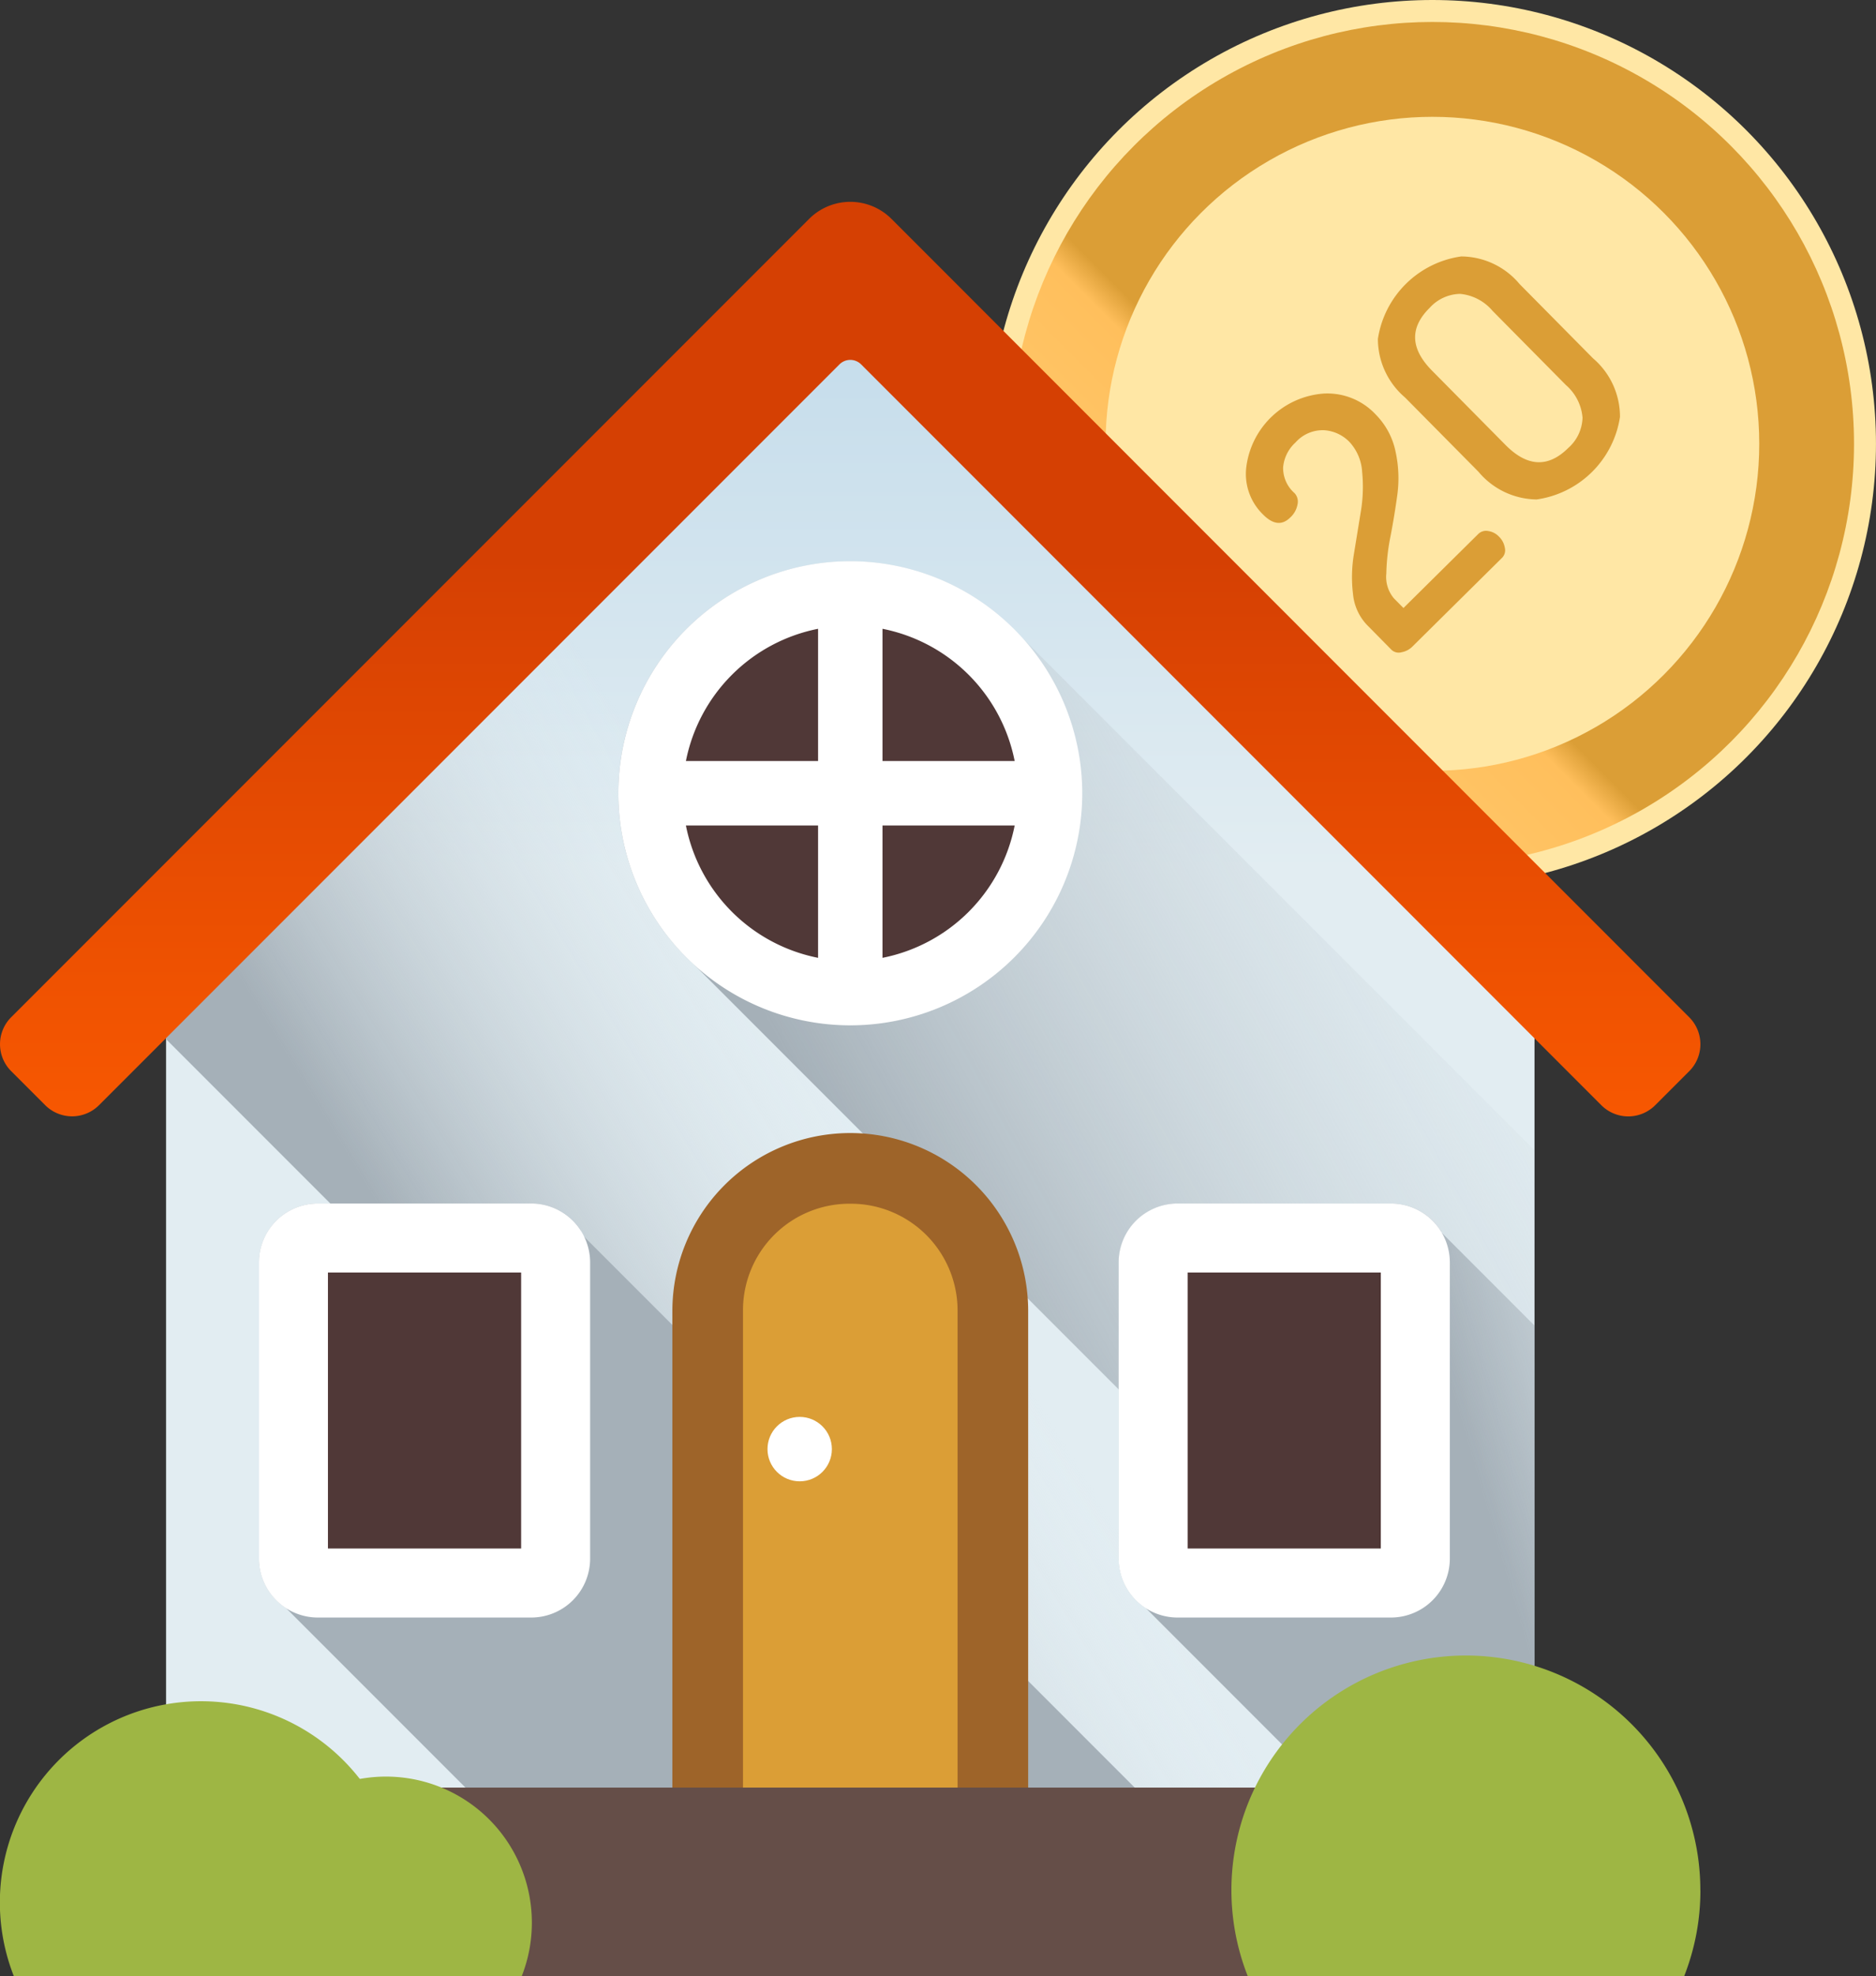 <svg xmlns="http://www.w3.org/2000/svg" xmlns:xlink="http://www.w3.org/1999/xlink" width="84.669" height="89.143" viewBox="0 0 84.669 89.143">
  <rect x="0" y="0" width="84.669" height="89.143" fill="#333333" stroke="none"/>
  <defs>
    <linearGradient id="linear-gradient" x1="0.645" y1="1.587" x2="-0.07" y2="2.302" gradientUnits="objectBoundingBox">
      <stop offset="0" stop-color="#ffe7a5"/>
      <stop offset="0.966" stop-color="#ffbf5c"/>
      <stop offset="1" stop-color="#db9e36"/>
    </linearGradient>
    <linearGradient id="linear-gradient-2" x1="0.34" y1="1.956" x2="1.055" y2="1.241" xlink:href="#linear-gradient"/>
    <linearGradient id="linear-gradient-3" x1="0.642" y1="2.03" x2="-0.073" y2="2.745" xlink:href="#linear-gradient"/>
    <linearGradient id="linear-gradient-4" x1="0.497" y1="0.367" x2="0.497" y2="-0.338" gradientUnits="objectBoundingBox">
      <stop offset="0" stop-color="#e2edf2"/>
      <stop offset="1" stop-color="#9fc7e2"/>
    </linearGradient>
    <linearGradient id="linear-gradient-5" x1="0.477" y1="0.462" x2="0.231" y2="0.655" gradientUnits="objectBoundingBox">
      <stop offset="0" stop-color="#e2edf2" stop-opacity="0"/>
      <stop offset="1" stop-color="#a5b0b8"/>
    </linearGradient>
    <linearGradient id="linear-gradient-6" x1="0.923" y1="0.013" x2="0.259" y2="0.502" xlink:href="#linear-gradient-5"/>
    <linearGradient id="linear-gradient-7" x1="0.525" y1="-1.318" x2="0.085" y2="-0.712" xlink:href="#linear-gradient-5"/>
    <linearGradient id="linear-gradient-8" x1="1.033" y1="-1.155" x2="0.271" y2="-0.745" xlink:href="#linear-gradient-5"/>
    <linearGradient id="linear-gradient-9" x1="0.497" y1="1.143" x2="0.497" y2="0.388" gradientUnits="objectBoundingBox">
      <stop offset="0" stop-color="#ff5d00"/>
      <stop offset="1" stop-color="#d54003"/>
    </linearGradient>
    <linearGradient id="linear-gradient-10" x1="0.672" y1="1.028" x2="0.324" y2="1.352" gradientUnits="objectBoundingBox">
      <stop offset="0" stop-color="#d54003" stop-opacity="0"/>
      <stop offset="1" stop-color="#a40002"/>
    </linearGradient>
    <linearGradient id="linear-gradient-11" x1="0.215" y1="-5.405" x2="0.829" y2="-6.305" gradientUnits="objectBoundingBox">
      <stop offset="0" stop-color="#9eb644"/>
      <stop offset="1" stop-color="#738611"/>
    </linearGradient>
    <linearGradient id="linear-gradient-12" x1="0.211" y1="-8.103" x2="0.825" y2="-9.002" xlink:href="#linear-gradient-11"/>
    <linearGradient id="linear-gradient-13" x1="0.205" y1="-4.392" x2="0.819" y2="-5.292" xlink:href="#linear-gradient-11"/>
  </defs>
  <g id="Group_1993" data-name="Group 1993" transform="translate(-12.85)">
    <circle id="Ellipse_148" data-name="Ellipse 148" cx="20.02" cy="20.02" r="20.02" transform="translate(57.478 0)" fill="url(#linear-gradient)"/>
    <circle id="Ellipse_149" data-name="Ellipse 149" cx="19.029" cy="19.029" r="19.029" transform="translate(58.469 0.991)" fill="url(#linear-gradient-2)"/>
    <circle id="Ellipse_150" data-name="Ellipse 150" cx="14.751" cy="14.751" r="14.751" transform="translate(62.748 5.27)" fill="url(#linear-gradient-3)"/>
    <g id="Group_1992" data-name="Group 1992" transform="translate(69.091 11.564)">
      <path id="Path_2622" data-name="Path 2622" d="M342.434,113.5l-1.1-1.116A2.333,2.333,0,0,1,340.7,111a6.278,6.278,0,0,1,.038-1.813l.309-1.9a6.782,6.782,0,0,0,.063-1.814,2.175,2.175,0,0,0-.57-1.347,1.75,1.75,0,0,0-1.153-.532,1.64,1.64,0,0,0-1.285.555,1.716,1.716,0,0,0-.558,1.118,1.506,1.506,0,0,0,.514,1.165.56.56,0,0,1,.138.5,1.048,1.048,0,0,1-.331.6q-.553.547-1.225-.133a2.547,2.547,0,0,1-.756-2.157,3.8,3.8,0,0,1,3.48-3.3,2.984,2.984,0,0,1,2.361.947,3.319,3.319,0,0,1,.894,1.675,5.589,5.589,0,0,1,.079,1.946q-.132.961-.309,1.875a9.539,9.539,0,0,0-.188,1.676,1.5,1.5,0,0,0,.342,1.117l.432.437,3.386-3.349a.5.5,0,0,1,.436-.124.832.832,0,0,1,.491.255.905.905,0,0,1,.262.5.482.482,0,0,1-.115.444l-4.071,4.028a.919.919,0,0,1-.474.241A.474.474,0,0,1,342.434,113.5Z" transform="translate(-335.874 -95.751)" fill="#db9e36"/>
      <path id="Path_2623" data-name="Path 2623" d="M374.544,76.135l-3.315-3.351a3.474,3.474,0,0,1-1.223-2.641,4.434,4.434,0,0,1,3.76-3.72,3.46,3.46,0,0,1,2.634,1.245l3.315,3.351a3.459,3.459,0,0,1,1.217,2.647,4.435,4.435,0,0,1-3.76,3.72A3.474,3.474,0,0,1,374.544,76.135Zm1.221-1.208q1.47,1.485,2.828.141a1.893,1.893,0,0,0,.649-1.371,2.18,2.18,0,0,0-.748-1.47l-3.315-3.351a2.18,2.18,0,0,0-1.462-.764,1.9,1.9,0,0,0-1.378.634q-1.359,1.344.111,2.83Z" transform="translate(-364.059 -66.419)" fill="#db9e36"/>
    </g>
    <path id="Path_2624" data-name="Path 2624" d="M117.662,91.542v47.546H55.9V91.542L86.781,60.474Z" transform="translate(-35.555 -49.945)" fill="url(#linear-gradient-4)"/>
    <path id="Path_2625" data-name="Path 2625" d="M117.659,91.539v47.546h-19.5L55.9,96.823V91.539L86.779,60.47Z" transform="translate(-35.552 -49.942)" fill="url(#linear-gradient-5)"/>
    <path id="Path_2626" data-name="Path 2626" d="M214.489,171.984v29.555L176.6,163.654a10.464,10.464,0,1,1,14.778-14.778Z" transform="translate(-132.381 -120.095)" fill="url(#linear-gradient-6)"/>
    <path id="Path_2627" data-name="Path 2627" d="M128,346.675H97.795l-16.6-16.6a2.657,2.657,0,0,1-1.218-2.229V314.479a2.66,2.66,0,0,1,2.656-2.656h9.634a2.658,2.658,0,0,1,2.231,1.218l-.072.057Z" transform="translate(-55.436 -257.532)" fill="url(#linear-gradient-7)"/>
    <path id="Path_2628" data-name="Path 2628" d="M99.65,336.327H90.017a1.1,1.1,0,0,1-1.1-1.1V321.866a1.1,1.1,0,0,1,1.1-1.1H99.65a1.1,1.1,0,0,1,1.1,1.1v13.361A1.1,1.1,0,0,1,99.65,336.327Z" transform="translate(-62.823 -264.918)" fill="#503837"/>
    <path id="Path_2629" data-name="Path 2629" d="M92.264,330.5H82.631a2.66,2.66,0,0,1-2.657-2.657V314.479a2.66,2.66,0,0,1,2.657-2.657h9.633a2.66,2.66,0,0,1,2.657,2.657v13.362A2.66,2.66,0,0,1,92.264,330.5Zm-9.176-3.114h8.719V314.936H83.088Z" transform="translate(-55.437 -257.531)" fill="#fff"/>
    <path id="Path_2630" data-name="Path 2630" d="M321.6,317.335v29.34h-.948l-16.6-16.6a2.654,2.654,0,0,1-1.22-2.229V314.479a2.66,2.66,0,0,1,2.658-2.656h9.632a2.658,2.658,0,0,1,2.231,1.218l.038.03-.026.028Z" transform="translate(-239.489 -257.532)" fill="url(#linear-gradient-8)"/>
    <path id="Path_2631" data-name="Path 2631" d="M322.506,336.327h-9.633a1.1,1.1,0,0,1-1.1-1.1V321.866a1.1,1.1,0,0,1,1.1-1.1h9.633a1.1,1.1,0,0,1,1.1,1.1v13.361A1.1,1.1,0,0,1,322.506,336.327Z" transform="translate(-246.878 -264.918)" fill="#503837"/>
    <path id="Path_2632" data-name="Path 2632" d="M315.12,330.5h-9.633a2.66,2.66,0,0,1-2.657-2.657V314.479a2.66,2.66,0,0,1,2.657-2.657h9.633a2.66,2.66,0,0,1,2.657,2.657v13.362A2.66,2.66,0,0,1,315.12,330.5Zm-9.177-3.114h8.719V314.936h-8.719v12.447Z" transform="translate(-239.492 -257.531)" fill="#fff"/>
    <path id="Path_2633" data-name="Path 2633" d="M89.091,89.082,53.085,53.065a2.628,2.628,0,0,0-3.717,0L13.354,89.079a1.719,1.719,0,0,0,0,2.431l1.535,1.535a1.719,1.719,0,0,0,2.431,0L50.737,59.628a.692.692,0,0,1,.978,0l33.408,33.42a1.719,1.719,0,0,0,2.431,0l1.535-1.535A1.719,1.719,0,0,0,89.091,89.082Z" transform="translate(0 -43.19)" fill="url(#linear-gradient-9)"/>
    <path id="Path_2634" data-name="Path 2634" d="M235.126,53.065a2.62,2.62,0,0,0-1.858-.77v7.131a.69.69,0,0,1,.489.2l33.409,33.42a1.719,1.719,0,0,0,2.431,0l1.535-1.535a1.719,1.719,0,0,0,0-2.431Z" transform="translate(-182.042 -43.19)" fill="url(#linear-gradient-10)"/>
    <path id="Path_2635" data-name="Path 2635" d="M196.3,339.167v-30a6.436,6.436,0,0,1,6.436-6.436h0a6.436,6.436,0,0,1,6.436,6.436v30Z" transform="translate(-151.513 -250.025)" fill="#db9e36"/>
    <path id="Path_2636" data-name="Path 2636" d="M203.208,331.607H200.02V301.572a4.82,4.82,0,0,0-4.806-4.806h-.073a4.806,4.806,0,0,0-4.806,4.806v30.035h-3.187v-30a8.029,8.029,0,0,1,8.029-8.029h0a8.029,8.029,0,0,1,8.029,8.029v30Z" transform="translate(-143.952 -242.465)" fill="#9e6429"/>
    <circle id="Ellipse_151" data-name="Ellipse 151" cx="1.453" cy="1.453" r="1.453" transform="translate(47.489 63.918)" fill="#fff"/>
    <rect id="Rectangle_10544" data-name="Rectangle 10544" width="61.764" height="8.503" transform="translate(20.344 80.64)" fill="#654e48"/>
    <path id="Path_2637" data-name="Path 2637" d="M31,449.86a9.048,9.048,0,0,1-.627,3.323h-16.9A9.078,9.078,0,1,1,31,449.86Z" transform="translate(0 -364.04)" fill="url(#linear-gradient-11)"/>
    <path id="Path_2638" data-name="Path 2638" d="M88.26,466.922a6.564,6.564,0,0,1-.455,2.41H75.548a6.585,6.585,0,1,1,12.712-2.41Z" transform="translate(-51.406 -380.19)" fill="url(#linear-gradient-12)"/>
    <path id="Path_2639" data-name="Path 2639" d="M353.265,439.564a10.547,10.547,0,0,1-.731,3.873h-19.7a10.582,10.582,0,1,1,20.428-3.873Z" transform="translate(-263.671 -354.295)" fill="url(#linear-gradient-13)"/>
    <circle id="Ellipse_152" data-name="Ellipse 152" cx="9.015" cy="9.015" r="9.015" transform="translate(42.212 26.77)" fill="#503837"/>
    <path id="Path_2640" data-name="Path 2640" d="M183.606,145.407a10.469,10.469,0,1,0,10.469,10.469A10.481,10.481,0,0,0,183.606,145.407Zm7.419,9.015H185.06v-5.965A7.582,7.582,0,0,1,191.025,154.422Zm-8.873-5.965v5.965h-5.965A7.581,7.581,0,0,1,182.152,148.457Zm-5.965,8.873h5.965V163.3A7.581,7.581,0,0,1,176.187,157.33Zm8.873,5.965V157.33h5.965A7.581,7.581,0,0,1,185.06,163.3Z" transform="translate(-132.38 -120.091)" fill="#fff"/>
  </g>
</svg>
